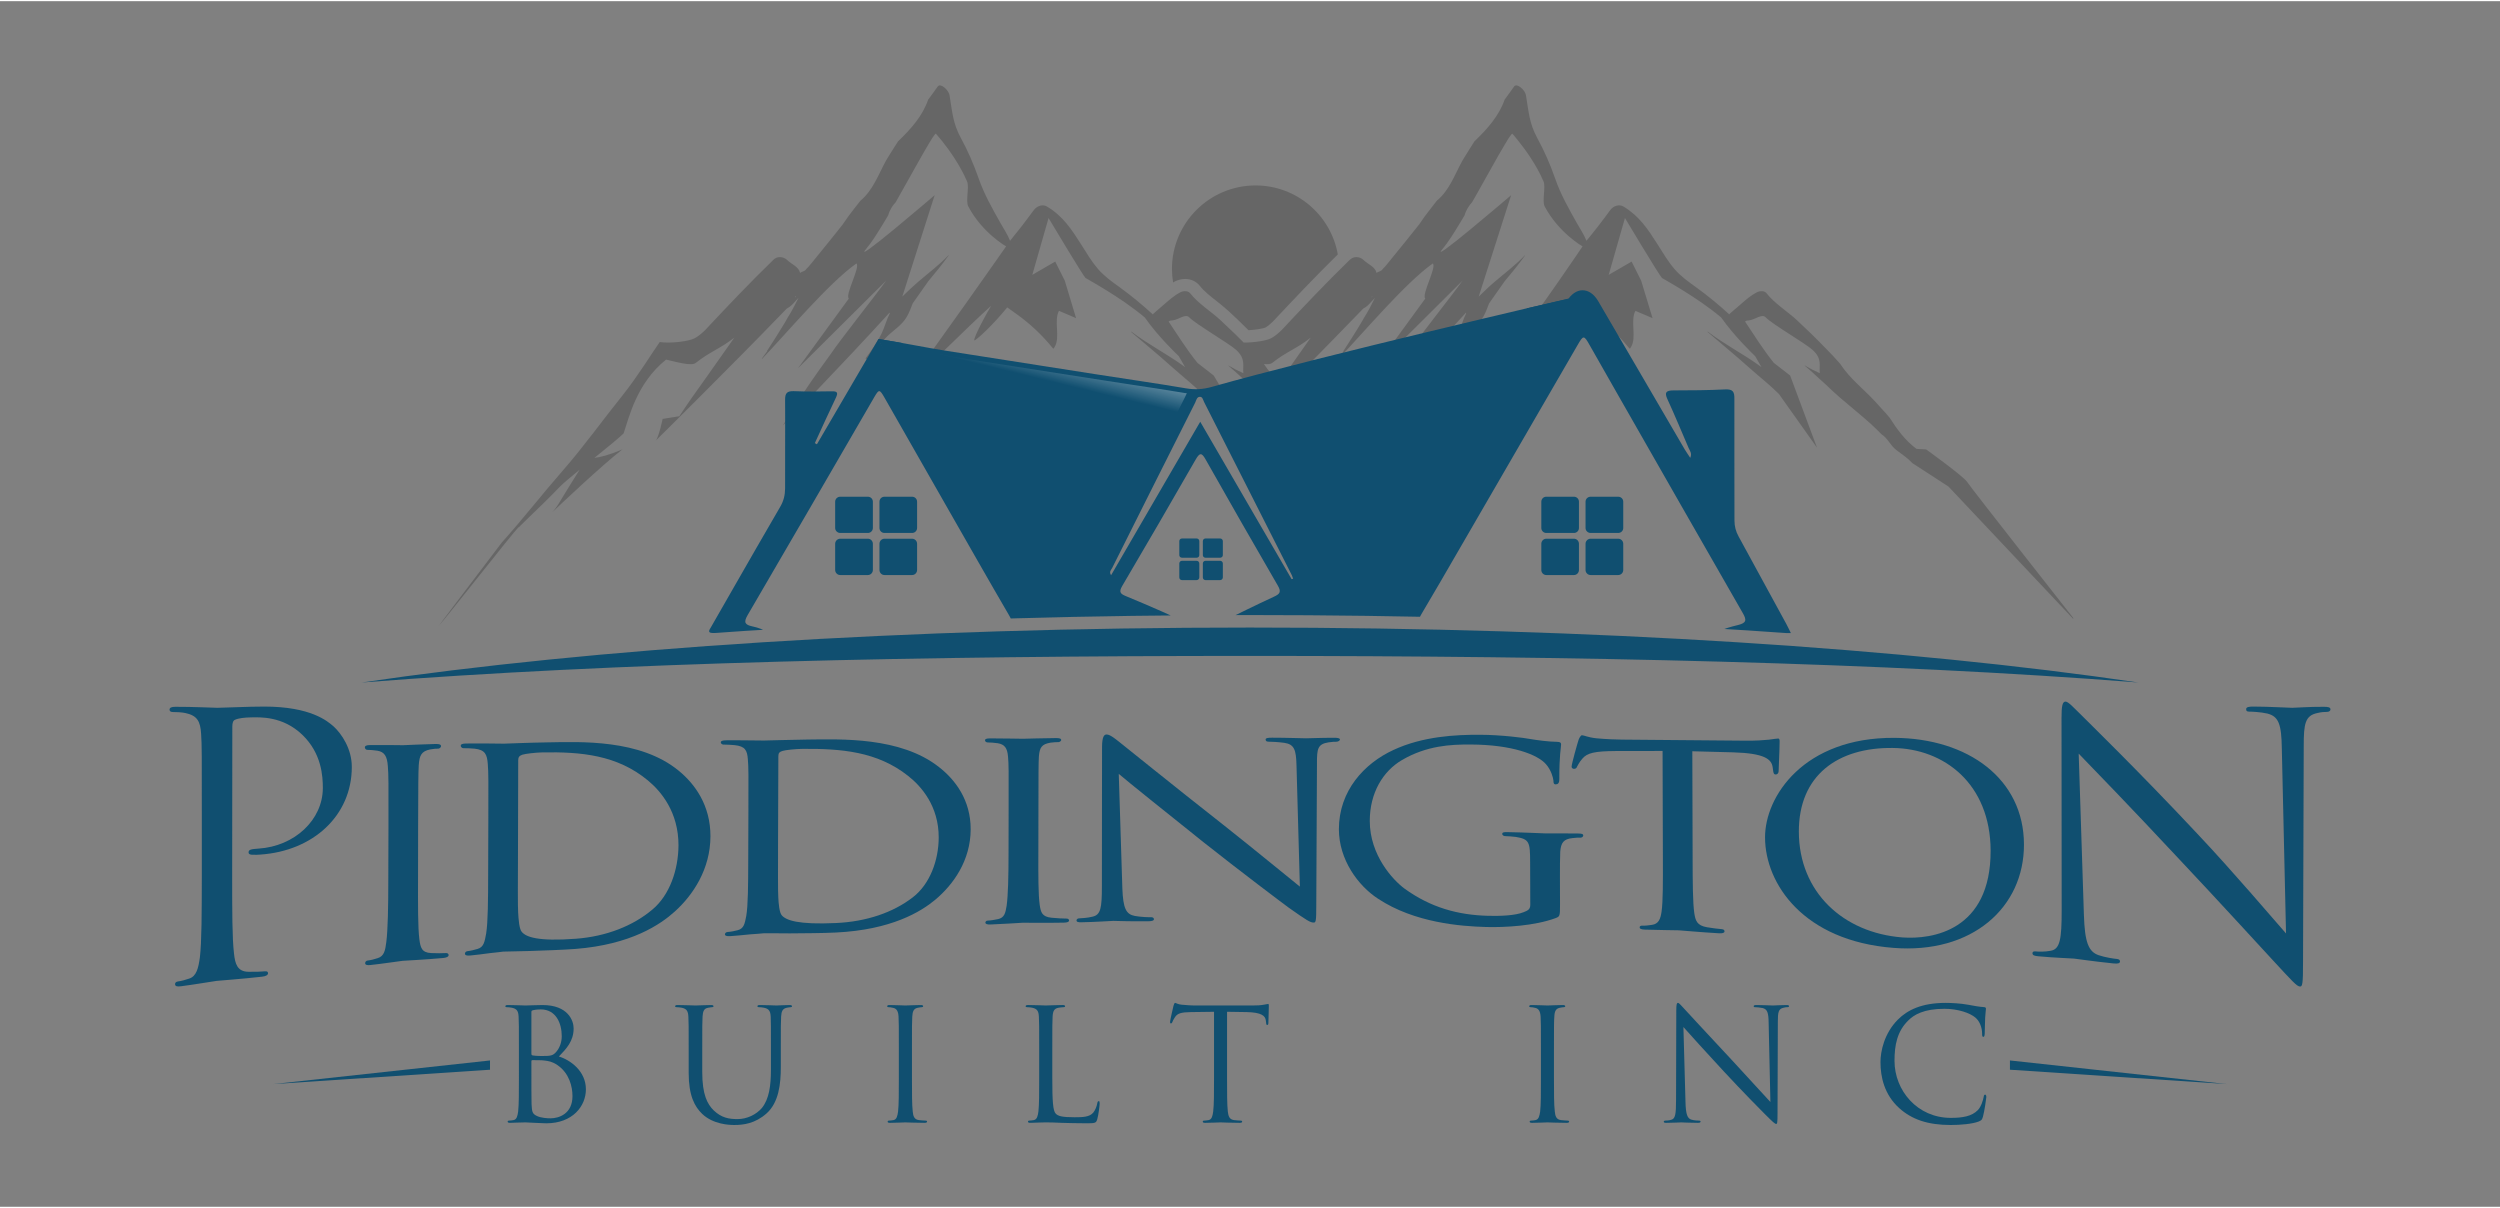 <svg xmlns="http://www.w3.org/2000/svg" viewBox="0 -0.291 326.167 157.291" width="327" height="158"><rect x="0" y="-0.291" width="326.167" height="157.291" fill="#808080" stroke="none"/><defs><clipPath clipPathUnits="userSpaceOnUse" id="cp1"><path d="m163.08 79.8c40.88 0 78.34 2.25 107.41 5.99v-75.41h-216.3v75.61c29.27-3.86 67.31-6.19 108.89-6.19z"></path></clipPath><linearGradient id="g1" x2="1" gradientUnits="userSpaceOnUse" gradientTransform="matrix(-2.097,8.627,-5.283,-1.284,146.888,42.57)"><stop offset="0" stop-color="#ffffff"></stop><stop offset="1" stop-color="#ffffff" stop-opacity="0"></stop></linearGradient><linearGradient id="g2" x2="1" gradientUnits="userSpaceOnUse" gradientTransform="matrix(2.729,7.995,-4.659,1.59,195.767,26.259)"><stop offset="0" stop-color="#ffffff"></stop><stop offset="1" stop-color="#ffffff" stop-opacity="0"></stop></linearGradient></defs><style>		.s0 { fill: #104f70 } 		.s1 { fill: #ffffff } 		.s2 { fill: #666666 } 		.s3 { fill: #2e404c } 		.s4 { fill: url(#g1) } 		.s5 { fill: url(#g2) } 	</style><g id="Layer 1"><g id="&lt;Group&gt;"><g id="&lt;Group&gt;"><g id="&lt;Group&gt;"><g id="&lt;Group&gt;"><path id="&lt;Compound Path&gt;" class="s0" d="m26.33 105.62c0-7.46 0.01-8.79-0.09-10.32-0.1-1.63-0.49-2.39-2.08-2.72-0.39-0.09-1.22-0.14-1.65-0.13-0.2 0-0.39-0.1-0.39-0.29 0-0.29 0.24-0.39 0.77-0.39 2.19-0.01 5.09 0.13 5.48 0.13 1.07-0.01 3.88-0.16 6.11-0.16 6.06 0 8.24 1.9 9.01 2.56 1.06 0.95 2.42 2.95 2.41 5.33-0.01 6.35-5.06 10.95-11.93 11.42-0.24 0.02-0.77 0.05-1.01 0.02-0.24 0.02-0.53-0.06-0.53-0.29 0-0.38 0.29-0.44 1.3-0.51 4.7-0.3 8.38-3.74 8.39-7.9 0-1.51-0.14-4.53-2.7-6.97-2.57-2.45-5.52-2.26-6.64-2.25-0.82 0.01-1.65 0.1-2.08 0.3-0.29 0.09-0.39 0.42-0.39 0.9q-0.01 9.69-0.02 19.39c0 4.53 0 8.26 0.24 10.22 0.14 1.35 0.43 2.36 1.88 2.38 0.68 0.02 1.74-0.01 2.17-0.06 0.29-0.03 0.39 0.1 0.39 0.24 0 0.23-0.24 0.4-0.77 0.46-2.66 0.3-5.71 0.52-5.95 0.55-0.14 0.01-3.19 0.52-4.64 0.7-0.53 0.07-0.77 0-0.77-0.29 0-0.15 0.1-0.3 0.39-0.34 0.43-0.05 1.01-0.22 1.45-0.37 0.96-0.3 1.21-1.39 1.4-2.79 0.24-2.04 0.24-5.81 0.25-10.4q0-4.21 0-8.42z"></path><path id="&lt;Compound Path&gt;" class="s0" d="m54.54 114.02c-0.01 3.6-0.02 6.53 0.17 8.05 0.14 1.09 0.29 1.77 1.54 1.83 0.63 0.03 1.55 0.03 1.94 0 0.24-0.02 0.34 0.14 0.34 0.27 0 0.17-0.2 0.32-0.68 0.37-2.37 0.22-5.13 0.35-5.32 0.37-0.24 0.02-2.91 0.42-4.21 0.55-0.44 0.05-0.68-0.02-0.68-0.24 0-0.14 0.1-0.33 0.34-0.35 0.39-0.04 0.92-0.18 1.3-0.31 0.83-0.26 0.98-0.98 1.12-2.1 0.2-1.57 0.26-4.55 0.26-8.18q0.01-3.33 0.02-6.65c0.01-5.86 0.02-6.92-0.08-8.11-0.09-1.29-0.43-1.86-1.35-2.02-0.48-0.08-1.02-0.11-1.31-0.11-0.19 0.01-0.34-0.17-0.34-0.31 0-0.22 0.2-0.31 0.68-0.32 1.41-0.02 4.07 0.02 4.32 0.02 0.19 0 2.95-0.14 4.26-0.16 0.49 0 0.68 0.08 0.68 0.3 0 0.13-0.2 0.3-0.34 0.31-0.29 0-0.58 0.01-1.07 0.1-1.16 0.24-1.41 0.77-1.5 2.09-0.06 1.19-0.06 2.24-0.08 8.02q0 3.29-0.01 6.58z"></path><path id="&lt;Compound Path&gt;" class="s0" d="m63.71 107.04c0.02-5.64 0.02-6.67-0.07-7.82-0.1-1.24-0.34-1.84-1.74-1.99-0.34-0.03-1.07-0.07-1.46-0.06-0.14 0.01-0.33-0.17-0.33-0.3 0-0.21 0.19-0.3 0.68-0.31 1.93-0.03 4.7 0.02 4.94 0.02 0.48-0.01 3.2-0.13 5.72-0.17 4.27-0.07 12.07-0.44 17.1 3.7 2.13 1.74 4.15 4.53 4.14 8.56-0.01 4.27-2.26 7.65-4.64 9.8-1.85 1.68-5.69 4.32-12.96 4.89-1.84 0.14-4.12 0.2-5.96 0.27-1.84 0.03-3.29 0.07-3.48 0.08-0.1 0.01-0.88 0.12-1.74 0.2-0.88 0.12-1.9 0.25-2.57 0.31-0.44 0.04-0.68-0.03-0.68-0.24 0-0.13 0.1-0.31 0.34-0.33 0.39-0.04 0.92-0.17 1.31-0.29 0.82-0.24 0.92-0.94 1.12-2.02 0.24-1.52 0.25-4.38 0.26-7.89q0.01-3.2 0.02-6.41zm3.87 3.73c-0.02 3.81-0.03 7.16 0.02 7.83 0.05 0.88 0.14 2.19 0.48 2.54 0.53 0.64 2.03 1.27 7.07 0.89 3.92-0.3 7.42-1.65 9.99-3.83 2.24-1.88 3.36-5.19 3.38-8.34 0.01-4.34-2.26-7.06-4-8.49-4.01-3.32-8.71-3.74-13.8-3.65-0.83 0.02-2.18 0.17-2.57 0.3-0.39 0.14-0.54 0.31-0.54 0.73q-0.02 6.01-0.03 12.02z"></path><path id="&lt;Compound Path&gt;" class="s0" d="m97.64 105.85c0.02-5.22 0.02-6.18-0.07-7.24-0.09-1.15-0.34-1.7-1.74-1.84-0.34-0.04-1.07-0.07-1.45-0.07-0.15 0.01-0.34-0.15-0.34-0.27 0-0.2 0.19-0.28 0.68-0.29 1.94-0.02 4.7 0.04 4.94 0.03 0.49 0 3.2-0.1 5.72-0.13 4.27-0.04 12.08-0.38 17.11 3.58 2.13 1.65 4.16 4.31 4.15 8.14-0.01 4.05-2.25 7.2-4.63 9.19-1.85 1.54-5.69 3.92-12.97 4.27-1.84 0.09-4.12 0.09-5.97 0.11-1.84-0.02-3.3-0.02-3.49-0.01-0.1 0.01-0.87 0.09-1.75 0.14-0.87 0.09-1.89 0.19-2.57 0.23-0.43 0.03-0.68-0.04-0.68-0.24 0.01-0.12 0.1-0.28 0.34-0.3 0.39-0.02 0.93-0.13 1.31-0.23 0.83-0.21 0.93-0.85 1.13-1.85 0.24-1.39 0.25-4.04 0.26-7.29q0.01-2.97 0.02-5.93zm3.87 3.51c-0.01 3.53-0.02 6.64 0.03 7.26 0.04 0.82 0.14 2.04 0.47 2.37 0.54 0.61 2.04 1.23 7.08 0.99 3.93-0.18 7.43-1.36 10.01-3.36 2.23-1.72 3.36-4.83 3.37-7.79 0.01-4.11-2.27-6.7-4.01-8.06-4.01-3.17-8.72-3.56-13.81-3.51-0.82 0.01-2.18 0.14-2.57 0.27-0.39 0.12-0.53 0.28-0.53 0.67q-0.02 5.58-0.04 11.16z"></path><path id="&lt;Compound Path&gt;" class="s0" d="m135.47 110.73c-0.01 3.08-0.01 5.6 0.18 6.9 0.14 0.94 0.29 1.54 1.55 1.66 0.63 0.06 1.55 0.12 1.94 0.11 0.24-0.01 0.34 0.14 0.34 0.25 0 0.16-0.19 0.27-0.68 0.28-2.38 0.05-5.15 0.01-5.34 0.01-0.24 0.01-2.92 0.19-4.22 0.23q-0.67 0.03-0.68-0.24c0-0.11 0.09-0.27 0.33-0.27 0.39-0.01 0.93-0.11 1.32-0.19 0.82-0.18 0.97-0.78 1.12-1.73 0.19-1.33 0.25-3.85 0.25-6.94q0.01-2.83 0.01-5.65c0.01-4.98 0.02-5.88-0.08-6.9-0.09-1.09-0.43-1.58-1.35-1.73-0.49-0.07-1.02-0.1-1.31-0.1-0.2 0-0.34-0.15-0.34-0.27 0-0.18 0.19-0.26 0.68-0.26 1.41-0.01 4.07 0.06 4.31 0.05 0.2 0 2.96-0.09 4.27-0.09 0.49 0 0.68 0.07 0.68 0.26 0 0.11-0.19 0.26-0.34 0.27-0.29 0-0.58 0-1.06 0.07-1.17 0.2-1.41 0.65-1.51 1.78-0.05 1.01-0.06 1.91-0.06 6.87q-0.01 2.81-0.01 5.63z"></path><path id="&lt;Compound Path&gt;" class="s0" d="m146.43 115.47c0.1 2.61 0.48 3.38 1.65 3.59 0.77 0.14 1.75 0.17 2.13 0.16 0.2 0 0.34 0.11 0.34 0.26 0 0.19-0.29 0.27-0.77 0.27-2.43 0.03-4.13-0.05-4.52-0.05-0.39 0-2.19 0.15-4.13 0.18-0.44 0.01-0.68-0.02-0.68-0.25 0-0.14 0.15-0.26 0.34-0.26 0.34-0.01 1.12-0.06 1.75-0.22 1.07-0.24 1.22-1.11 1.22-3.98q0.01-9.09 0.02-18.18c0.01-1.27 0.25-1.61 0.59-1.61 0.48 0 1.21 0.63 1.65 0.97 0.67 0.52 6.88 5.56 13.48 10.74 4.22 3.33 8.78 7.1 10.09 8.14q-0.22-7.91-0.44-15.82c-0.05-2.04-0.29-2.75-1.6-2.94-0.78-0.11-1.75-0.15-2.09-0.15-0.29 0-0.34-0.18-0.34-0.29 0-0.19 0.34-0.23 0.83-0.23 1.93 0 3.97 0.08 4.46 0.08 0.48 0 1.89-0.07 3.64-0.07 0.43 0 0.77 0.04 0.77 0.23 0 0.11-0.19 0.29-0.49 0.29-0.19 0-0.53 0-1.01 0.08-1.41 0.22-1.51 0.85-1.5 2.75q-0.05 9.25-0.09 18.5c0 2.08-0.05 2.27-0.34 2.26-0.44 0-0.87-0.26-3.25-1.94-0.44-0.31-6.61-4.96-11.12-8.54-4.95-3.96-9.75-7.8-11.06-8.92q0.24 7.48 0.47 14.95z"></path><path id="&lt;Compound Path&gt;" class="s0" d="m199.63 112.04c0-2.62-0.1-3-1.85-3.29-0.34-0.05-1.06-0.1-1.45-0.11-0.15 0-0.34-0.15-0.34-0.27 0-0.22 0.19-0.26 0.67-0.25 1.95 0.03 4.81 0.17 5.05 0.17 0.2 0 2.86-0.02 4.17 0.01 0.49 0.01 0.68 0.05 0.68 0.28 0 0.12-0.19 0.27-0.33 0.26-0.3 0-0.59-0.01-1.07 0.06-1.17 0.12-1.5 0.61-1.6 1.75-0.04 1.03-0.04 1.98-0.04 3.35q0.01 1.8 0.01 3.61c0.01 1.49-0.04 1.52-0.58 1.73-2.72 1.01-6.6 1.23-9.07 1.16-3.26-0.09-9.33-0.54-14.09-3.69-2.63-1.71-5.1-5.11-5.11-9.06 0-5.05 3.34-8.61 7.12-10.35 3.83-1.78 8.1-2 11.35-1.98 2.72 0.01 5.72 0.4 6.54 0.56 0.88 0.15 2.38 0.35 3.45 0.36 0.44 0 0.53 0.15 0.53 0.31 0 0.45-0.24 1.33-0.23 4.56 0 0.53-0.19 0.68-0.48 0.68-0.25 0-0.29-0.19-0.29-0.5-0.05-0.42-0.3-1.37-0.98-2.14-1.07-1.22-4.32-2.54-9.85-2.56-2.57-0.01-5.67 0.13-8.92 2.02-2.47 1.44-4.21 4.27-4.21 7.95 0 4.47 3.02 7.71 4.52 8.82 3.41 2.48 7 3.46 10.93 3.56 1.51 0.04 3.5-0.02 4.61-0.47 0.54-0.21 0.88-0.36 0.88-0.96q-0.01-2.79-0.02-5.57z"></path><path id="&lt;Compound Path&gt;" class="s0" d="m220.83 111.5c0.01 3.2 0.02 5.81 0.22 7.19 0.15 0.98 0.34 1.61 1.65 1.84 0.59 0.1 1.56 0.23 1.94 0.25 0.3 0.02 0.35 0.18 0.35 0.3 0 0.16-0.2 0.26-0.68 0.24-2.33-0.13-5.05-0.38-5.29-0.39-0.2-0.01-3.16-0.04-4.42-0.09-0.48-0.02-0.68-0.11-0.68-0.31 0-0.11 0.1-0.22 0.34-0.21 0.39 0.02 0.88-0.04 1.26-0.1 0.87-0.12 1.12-0.76 1.26-1.73 0.19-1.34 0.18-3.94 0.17-7.12q-0.02-6.92-0.04-13.84-3.08 0-6.16 0.01c-2.67 0.02-3.68 0.24-4.31 1-0.48 0.56-0.53 0.8-0.68 1.02-0.09 0.27-0.24 0.3-0.43 0.3-0.1 0-0.29-0.08-0.29-0.27-0.01-0.34 0.81-3.23 0.91-3.5 0.05-0.19 0.29-0.61 0.43-0.61 0.29 0 0.73 0.27 1.9 0.4 1.21 0.12 2.86 0.17 3.34 0.17q8.05 0.06 16.1 0.14c1.4 0.01 2.37-0.06 3.05-0.13 0.63-0.08 1.02-0.15 1.21-0.15 0.2 0 0.2 0.2 0.2 0.4 0 1.03-0.13 3.46-0.13 3.86 0 0.28-0.2 0.44-0.39 0.43-0.2 0-0.29-0.12-0.34-0.6q-0.03-0.18-0.05-0.36c-0.15-1.04-1.07-1.81-5.15-1.93q-2.66-0.07-5.33-0.14 0.02 6.96 0.04 13.93z"></path><path id="&lt;Compound Path&gt;" class="s0" d="m247.15 95.82c9.6 0.06 16.89 5.34 16.91 13.91 0.02 8.23-6.78 14.32-17.06 13.49-11.68-0.92-16.7-8.33-16.72-14.39-0.02-5.4 5.09-13.08 16.87-13.01zm1.06 26.04c3.83 0.28 11.53-0.84 11.5-11.33-0.03-8.7-6.05-13.33-12.79-13.39-7.13-0.08-12.25 3.55-12.23 10.93 0.02 7.9 5.81 13.2 13.52 13.79z"></path><path id="&lt;Compound Path&gt;" class="s0" d="m271.88 118.91c0.11 3.6 0.6 4.79 1.9 5.26 0.92 0.31 1.99 0.46 2.42 0.5q0.38 0.04 0.39 0.31c0 0.27-0.29 0.33-0.87 0.27-2.76-0.28-4.69-0.59-5.13-0.63-0.43-0.04-2.47-0.1-4.65-0.3-0.48-0.05-0.77-0.11-0.77-0.41q0.01-0.26 0.38-0.23c0.39 0.04 1.26 0.07 1.99-0.08 1.21-0.2 1.45-1.44 1.44-5.4q-0.01-12.46-0.02-24.93c-0.01-1.7 0.14-2.18 0.53-2.18 0.38 0 1.21 0.96 1.69 1.4 0.73 0.74 7.98 7.8 15.45 15.79 4.8 5.08 10.07 11.32 11.62 13.06q-0.27-12.11-0.55-24.18c-0.05-3.08-0.39-4.13-1.89-4.51-0.87-0.2-1.99-0.25-2.38-0.25-0.34 0-0.38-0.14-0.38-0.33 0-0.28 0.38-0.33 0.96-0.33 2.19 0.01 4.51 0.16 5.05 0.16 0.53 0 2.13-0.14 4.12-0.13 0.53 0 0.87 0.05 0.87 0.34 0 0.19-0.19 0.34-0.53 0.33-0.25 0-0.59 0-1.17 0.14-1.6 0.33-1.79 1.38-1.79 4.26q-0.04 14.04-0.09 28.07c0.01 3.16-0.09 3.39-0.43 3.35-0.39-0.04-0.96-0.66-3.53-3.45-0.53-0.56-7.5-8.19-12.64-13.63-5.63-6.04-11.12-11.7-12.67-13.3q0.34 10.49 0.68 21.03z"></path></g><g id="&lt;Group&gt;"><g id="&lt;Clip Group&gt;" clip-path="url(#cp1)"><g id="&lt;Group&gt;"><g id="&lt;Group&gt;"><g id="&lt;Group&gt;"><path id="&lt;Path&gt;" class="s1" d="m103.69 38.35l0.17-0.09c-0.07-0.04-0.1 0.02-0.17 0.09z"></path><path id="&lt;Path&gt;" class="s1" d="m178.9 38.35l0.16-0.09c-0.06-0.04-0.09 0.02-0.16 0.09z"></path></g><g id="&lt;Group&gt;"><g id="&lt;Group&gt;"><g id="&lt;Group&gt;"><path id="&lt;Compound Path&gt;" class="s2" d="m256.67 62.46c-0.45-0.73-5.37-4.27-5.37-4.27l-1.26-0.07c-1.52-1.13-2.6-2.64-3.49-4.05q-0.26-0.32-0.54-0.63-0.27-0.3-0.55-0.6-0.45-0.49-0.89-0.98c-1.45-1.57-3.19-2.86-4.49-4.84q-0.47-0.54-0.92-1.02-0.47-0.48-0.93-0.96-1.84-1.91-3.79-3.71c-1.25-1.16-2.91-2.17-3.96-3.51-0.28-0.36-0.86-0.33-1.27-0.13-0.77 0.39-1.45 0.99-2.1 1.56q-0.52 0.45-1.04 0.89-0.17 0.15-0.34 0.3-0.06 0.07-0.12 0.13-2.07-1.9-4.33-3.54c-1.01-0.72-2-1.43-2.81-2.37-0.85-0.98-1.5-2.1-2.19-3.19-1.27-2-2.41-3.74-4.49-4.98-0.57-0.33-1.32-0.06-1.72 0.49q-1.47 2.03-3.09 3.99c-0.34-0.86-0.9-1.68-1.25-2.31-1.07-1.91-2.12-3.73-2.84-5.83-0.65-1.86-1.42-3.61-2.36-5.33-1.02-1.89-1.08-3.36-1.45-5.54-0.1-0.64-1.17-1.63-1.54-1.12q-0.28 0.4-0.6 0.84-0.32 0.42-0.64 0.88c-0.72 2.09-2.23 3.81-3.93 5.43q-0.26 0.41-0.53 0.83-0.26 0.42-0.52 0.84-0.26 0.42-0.52 0.84c-1.05 1.92-1.69 3.87-3.34 5.24q-0.4 0.52-0.8 1.03-0.82 1.02-1.5 2.06-0.41 0.51-0.81 1.01-0.4 0.5-0.8 1-1.24 1.55-2.5 3.08-0.34 0.44-0.67 0.75c-0.13 0.29-0.57 0.29-0.78 0.5-0.22-0.86-1.08-1.08-1.78-1.76q-0.37-0.3-0.85-0.31-0.47-0.02-0.89 0.37c-3.05 2.97-5.98 6.06-8.89 9.17-0.41 0.39-0.85 0.78-1.34 1.04-0.58 0.32-2.25 0.58-3.61 0.57q0.4 0.39 0.79 0.79-1.84-1.91-3.79-3.71c-1.26-1.16-2.91-2.17-3.96-3.51-0.29-0.36-0.87-0.33-1.28-0.13-0.77 0.39-1.44 0.99-2.1 1.56q-0.51 0.45-1.03 0.89-0.17 0.15-0.34 0.3-0.06 0.07-0.13 0.13-2.07-1.9-4.32-3.54c-1.01-0.72-2-1.43-2.82-2.37-0.84-0.98-1.5-2.1-2.19-3.19-1.27-2-2.4-3.74-4.49-4.98-0.57-0.33-1.31-0.06-1.71 0.49q-1.48 2.03-3.09 3.99c-0.34-0.86-0.9-1.68-1.25-2.31-1.07-1.91-2.12-3.73-2.85-5.83-0.65-1.86-1.41-3.61-2.35-5.33-1.02-1.89-1.09-3.36-1.45-5.54-0.11-0.64-1.17-1.63-1.54-1.12q-0.29 0.4-0.6 0.84-0.32 0.42-0.65 0.88c-0.71 2.09-2.22 3.81-3.92 5.43q-0.27 0.41-0.53 0.83-0.27 0.42-0.53 0.84-0.26 0.42-0.51 0.84c-1.05 1.92-1.7 3.87-3.34 5.24q-0.41 0.52-0.81 1.03-0.81 1.02-1.5 2.06-0.4 0.51-0.8 1.01-0.4 0.5-0.8 1-1.25 1.55-2.5 3.08-0.35 0.44-0.67 0.75c-0.14 0.29-0.57 0.29-0.79 0.5-0.21-0.86-1.08-1.08-1.77-1.76-0.24-0.19-0.54-0.31-0.85-0.31-0.31-0.01-0.62 0.1-0.89 0.37-3.06 2.97-5.99 6.06-8.9 9.17-0.41 0.39-0.85 0.78-1.34 1.04-0.73 0.41-3.18 0.71-4.57 0.5-1.03 1.46-2.91 4.54-4.86 6.97-2.6 3.23-4.97 6.57-7.71 9.71-2.73 3.12-5.26 6.39-8.04 9.48-0.03 0.03-8.25 10.89-8.22 10.86 0.71-0.69 9.69-12.18 10.4-12.85q0.02 0.01 0.04 0 0.53-0.53 1.06-1.04c1.47-1.41 2.93-2.82 4.34-4.29 0.49-0.49 1.44-1.28 2.54-2.18-0.87 1.39-2.05 3.27-2.51 4.06-0.45 0.78-0.82 1.24-1.06 1.49 1.22-1.16 6.5-6.15 9.16-8.21-1.82 0.78-2.97 1.04-3.66 1.11 1.6-1.29 3.13-2.53 3.81-3.19 0.69-2.01 1.67-6.53 5.54-9.63 1.46 0.34 3.32 0.88 3.88 0.43 1.76-1.42 3.24-1.88 5.02-3.29-1.76 2.49-5.49 7.8-5.65 7.99-0.2 0.25-1.52 2.26-1.52 2.26l-2.18 0.35c0 0-0.49 2.38-0.9 2.82-0.33 0.37 10.61-10.49 16.09-16.18q0.55-0.58 1.01-1.04c0.66-0.32 1.09-0.97 1.53-1.4-0.44 0.86-0.87 1.73-1.39 2.54q-0.21 0.37-0.42 0.74c-0.73 1.23-1.51 2.42-2.29 3.63q-0.02 0.04 0.01 0.06-0.34 0.47-0.69 0.95c-0.02 0.02 0.02 0.05 0.04 0.03 3.01-3.14 8.69-9.9 12.29-12.43 0.55 0.45-1.52 4.09-0.99 4.58l-6.63 9.09 11.49-11.42c-1.35 1.9-5.97 7.69-7.26 9.62-4.13 5.61-6.19 9.26-6.19 9.26 0 0 7.52-7.7 13.9-14.71q0.01 0.05 0.03 0.1c-0.41 0.79-0.63 1.68-1.01 2.5-0.55 1.18-1.34 2.27-2.12 3.32-0.07 0.1 0.09 0.21 0.17 0.13 0.88-0.97 1.68-2.03 2.61-2.94 0.88-0.87 1.95-1.48 2.58-2.58 0.32-0.56 0.54-1.15 0.77-1.75q1.02-1.43 2.02-2.87c0.92-1.1 1.83-2.22 2.67-3.38q0.01-0.03-0.03-0.02c-1.22 1.28-2.62 2.32-3.96 3.47-0.67 0.57-1.31 1.19-1.95 1.81q-0.05 0.06-0.11 0.11l4.22-13.23c0 0-11.16 9.57-8.87 6.92 0.58-0.67 1.41-1.95 2.34-3.51q0.23-0.39 0.47-0.79c0.18-0.68 0.61-1.33 0.97-1.69q0.25-0.43 0.49-0.87c1.44-2.54 2.87-5.15 3.78-6.68q0.28-0.47 0.48-0.79c0.28-0.43 0.46-0.66 0.51-0.6 0.05 0.05 0.36 0.4 0.81 0.96 0.9 1.13 2.33 3.11 3.25 5.26 0.32 0.74-0.22 2.55 0.16 3.26 1.82 3.45 4.93 5.21 4.93 5.21 0 0-9.57 13.69-13.37 18.68q-0.21 0.31-0.31 0.44c0.86-0.91 9.17-9.1 11.73-11.37-1.33 2.26-2.58 4.82-2.1 4.49 0.44-0.29 2.11-1.74 4.2-4.28 0.5 0.35 0.98 0.71 1.16 0.83q2.65 1.88 4.7 4.39c0.2 0.24 0.15 0.21 0.33-0.07 0.76-1.23-0.14-3.44 0.56-4.7 0.03 0.02 2.19 0.94 2.23 0.95l-1.47-4.88-1.25-2.5-2.99 1.73 2.12-7.41c0 0 4.53 7.58 4.82 7.82 0.17 0.13 4.51 2.44 7.73 5.15 1.77 2.52 4.15 4.77 4.44 5.05l0.82 1.43q-0.17-0.12-0.33-0.24c-2.17-1.55-4.54-2.76-6.66-4.38-0.03-0.02-0.06 0.02-0.04 0.04 1.73 1.5 3.51 2.93 5.2 4.46 0.83 0.75 1.69 1.45 2.53 2.18q0.63 0.54 1.23 1.12c0.1 0.1 0.22 0.2 1.92-0.64l4.97 7.02-5.09-8.47-2.11-1.64c-1.38-1.7-2.55-3.58-3.77-5.4q0.1-0.05 0.2-0.11 0.17-0.02 0.34-0.04c0.77-0.08 1.66-0.92 2.16-0.39 0.85 0.89 5.21 3.41 6.12 4.25 1.28 1.17 0.83 2.05 0.93 3.03q-1.01-0.44-1.94-1-0.02 0-0.01 0.02c0.65 0.54 1.28 1.14 1.93 1.73q0.32 0.3 0.65 0.59c1.4 1.36 2.69 2.44 4.08 3.59q0.48 0.4 0.95 0.81 0.48 0.41 0.95 0.83c0 0 0.15 0.14 0.41 0.38q0.39 0.36 1.01 1c0.91 0.59 1.13 1.45 1.99 2.1 0.87 0.64 1.51 1.08 2.06 1.68 0 0 0.52 0.34 1.22 0.79 1.4 0.91 3.49 2.27 3.49 2.27l3.41 4.2c0 0-0.5-4.04-0.95-4.77-0.44-0.73-5.37-4.27-5.37-4.27l-1.25-0.07c-1.53-1.13-2.61-2.64-3.49-4.05q-0.27-0.32-0.55-0.63-0.27-0.3-0.54-0.6-0.45-0.49-0.9-0.98-0.81-0.86-1.69-1.67c1.64-1.63 5.26-5.28 9.18-9.34q0.55-0.58 1.01-1.04c0.66-0.32 1.09-0.97 1.52-1.4-0.43 0.86-0.86 1.73-1.38 2.54q-0.21 0.37-0.43 0.74c-0.72 1.23-1.51 2.42-2.28 3.63q-0.02 0.04 0 0.06-0.34 0.47-0.68 0.95c-0.02 0.02 0.01 0.05 0.03 0.03 3.02-3.14 8.69-9.9 12.29-12.43 0.55 0.45-1.51 4.09-0.98 4.58l-6.63 9.09 11.48-11.42c-1.34 1.9-5.97 7.69-7.25 9.62-4.14 5.61-6.2 9.26-6.2 9.26 0 0 7.52-7.7 13.91-14.71q0.01 0.05 0.02 0.1c-0.41 0.79-0.62 1.68-1 2.5-0.55 1.18-1.35 2.27-2.13 3.32-0.07 0.1 0.09 0.21 0.17 0.13 0.88-0.97 1.68-2.03 2.61-2.94 0.88-0.87 1.95-1.48 2.59-2.58 0.31-0.56 0.53-1.15 0.76-1.75q1.02-1.43 2.02-2.87c0.92-1.1 1.84-2.22 2.67-3.38 0.02-0.01-0.01-0.03-0.02-0.02-1.22 1.28-2.62 2.32-3.96 3.47-0.68 0.57-1.31 1.19-1.95 1.81q-0.06 0.06-0.12 0.11l4.23-13.23c0 0-11.17 9.57-8.87 6.92 0.57-0.67 1.4-1.95 2.33-3.51q0.23-0.39 0.47-0.79c0.18-0.68 0.62-1.33 0.97-1.69q0.25-0.43 0.5-0.87c1.44-2.54 2.86-5.15 3.78-6.68q0.27-0.47 0.48-0.79c0.28-0.43 0.46-0.66 0.51-0.6 0.05 0.05 0.36 0.4 0.8 0.96 0.91 1.13 2.34 3.11 3.26 5.26 0.31 0.74-0.22 2.55 0.15 3.26 1.83 3.45 4.94 5.21 4.94 5.21 0 0-5.21 7.73-9.01 12.72-0.14 0.21 0.06-0.08 0 0 0.86-0.91 4.49-2.7 7.05-4.97-1.32 2.26-4.36 7.52-3.87 7.19 0.43-0.29 3.88-4.44 5.98-6.98 0.5 0.35 0.98 0.71 1.15 0.83q2.65 1.88 4.7 4.39c0.21 0.24 0.16 0.21 0.33-0.07 0.76-1.23-0.14-3.44 0.57-4.7 0.02 0.02 2.18 0.94 2.23 0.95l-1.48-4.88-1.25-2.5-2.99 1.73 2.12-7.41c0 0 4.54 7.58 4.83 7.82 0.16 0.13 4.5 2.44 7.72 5.15 1.78 2.52 4.15 4.77 4.44 5.05l0.82 1.43q-0.16-0.12-0.33-0.24c-2.17-1.55-4.53-2.76-6.66-4.38-0.02-0.02-0.05 0.02-0.03 0.04 1.73 1.5 3.5 2.93 5.2 4.46 0.83 0.75 1.69 1.45 2.53 2.18q0.63 0.54 1.23 1.12 0.15 0.15 0.33 0.31l4.98 7.02-3.51-9.42-2.12-1.64c-1.37-1.7-2.55-3.58-3.76-5.4q0.1-0.05 0.2-0.11 0.17-0.02 0.33-0.04c0.77-0.08 1.67-0.92 2.17-0.39 0.84 0.89 5.21 3.41 6.12 4.25 1.28 1.17 0.82 2.05 0.93 3.03q-1.02-0.44-1.94-1-0.03 0-0.02 0.02c0.66 0.54 1.29 1.14 1.93 1.73q0.33 0.3 0.66 0.59c1.39 1.36 2.69 2.44 4.07 3.59q0.48 0.4 0.96 0.81 0.48 0.41 0.95 0.83c0 0 0.15 0.14 0.4 0.38q0.4 0.36 1.02 1c0.91 0.59 1.12 1.45 1.99 2.1 0.86 0.64 1.51 1.08 2.05 1.68 0 0 0.53 0.34 1.22 0.79 1.4 0.91 3.5 2.27 3.5 2.27l16.89 17.92c0 0-13.98-17.76-14.43-18.49zm-152.98-24.11c0.07-0.07 0.1-0.13 0.17-0.09zm63.21 11.08c-0.72-0.72-1.42-1.49-2.02-2.41q0.01 0.02 0.02 0.03c0.49 0.05 0.88 0.02 1.09-0.15 1.76-1.42 3.24-1.88 5.01-3.29-1.05 1.5-2.82 4.01-4.1 5.82zm12-11.08c0.07-0.07 0.1-0.13 0.16-0.09z"></path></g></g><path id="&lt;Path&gt;" class="s3" d="m197.46 44.42c0.01-0.01-0.31-1.52-0.28-1.55-0.07 0.07 0.25 1.58 0.28 1.55z"></path><path id="&lt;Path&gt;" class="s3" d="m72.05 66.39q-0.25 0.24-0.25 0.24 0 0.01 0.25-0.24z"></path><path id="&lt;Path&gt;" class="s3" d="m117.52 50.9q0.02-0.02 0.06-0.08-0.1 0.11-0.06 0.08z"></path></g></g><g id="&lt;Group&gt;"><g id="&lt;Group&gt;"><g id="&lt;Group&gt;"><path id="&lt;Path&gt;" fill-rule="evenodd" class="s0" d="m206 73.92c0 0.36-0.29 0.66-0.65 0.66h-3.61c-0.36 0-0.65-0.3-0.65-0.66v-3.42c0-0.36 0.29-0.66 0.65-0.66h3.61c0.36 0 0.65 0.3 0.65 0.66z"></path><path id="&lt;Path&gt;" fill-rule="evenodd" class="s0" d="m211.78 73.92c0 0.36-0.29 0.66-0.66 0.66h-3.6c-0.36 0-0.66-0.3-0.66-0.66v-3.42c0-0.36 0.3-0.66 0.66-0.66h3.6c0.37 0 0.66 0.3 0.66 0.66z"></path><path id="&lt;Path&gt;" fill-rule="evenodd" class="s0" d="m206 68.44c0 0.36-0.29 0.65-0.65 0.65h-3.61c-0.36 0-0.65-0.29-0.65-0.65v-3.43c0-0.36 0.29-0.65 0.65-0.65h3.61c0.36 0 0.65 0.29 0.65 0.65z"></path><path id="&lt;Path&gt;" fill-rule="evenodd" class="s0" d="m211.78 68.44c0 0.36-0.29 0.65-0.66 0.65h-3.6c-0.36 0-0.66-0.29-0.66-0.65v-3.43c0-0.36 0.3-0.65 0.66-0.65h3.6c0.37 0 0.66 0.29 0.66 0.65z"></path></g></g><g id="&lt;Group&gt;"><g id="&lt;Group&gt;"><path id="&lt;Path&gt;" fill-rule="evenodd" class="s0" d="m113.88 73.92c0 0.36-0.29 0.66-0.65 0.66h-3.61c-0.36 0-0.66-0.3-0.66-0.66v-3.42c0-0.36 0.3-0.66 0.66-0.66h3.61c0.36 0 0.65 0.3 0.65 0.66z"></path><path id="&lt;Path&gt;" fill-rule="evenodd" class="s0" d="m119.65 73.92c0 0.36-0.29 0.66-0.65 0.66h-3.61c-0.36 0-0.65-0.3-0.65-0.66v-3.42c0-0.36 0.29-0.66 0.65-0.66h3.61c0.36 0 0.65 0.3 0.65 0.66z"></path><path id="&lt;Path&gt;" fill-rule="evenodd" class="s0" d="m113.88 68.44c0 0.36-0.29 0.65-0.65 0.65h-3.61c-0.36 0-0.66-0.29-0.66-0.65v-3.43c0-0.36 0.3-0.65 0.66-0.65h3.61c0.36 0 0.65 0.29 0.65 0.65z"></path><path id="&lt;Path&gt;" fill-rule="evenodd" class="s0" d="m119.65 68.44c0 0.36-0.29 0.65-0.65 0.65h-3.61c-0.36 0-0.65-0.29-0.65-0.65v-3.43c0-0.36 0.29-0.65 0.65-0.65h3.61c0.36 0 0.65 0.29 0.65 0.65z"></path></g></g><g id="&lt;Group&gt;"><g id="&lt;Group&gt;"><path id="&lt;Path&gt;" fill-rule="evenodd" class="s0" d="m156.47 74.89c0 0.19-0.15 0.35-0.35 0.35h-1.91c-0.2 0-0.35-0.16-0.35-0.35v-1.82c0-0.19 0.15-0.35 0.35-0.35h1.91c0.2 0 0.35 0.16 0.35 0.35z"></path><path id="&lt;Path&gt;" fill-rule="evenodd" class="s0" d="m159.54 74.89c0 0.19-0.16 0.35-0.35 0.35h-1.92c-0.19 0-0.34-0.16-0.34-0.35v-1.82c0-0.19 0.15-0.35 0.34-0.35h1.92c0.19 0 0.35 0.16 0.35 0.35z"></path><path id="&lt;Path&gt;" fill-rule="evenodd" class="s0" d="m156.47 71.98c0 0.19-0.15 0.34-0.35 0.34h-1.91c-0.2 0-0.35-0.15-0.35-0.34v-1.82c0-0.2 0.15-0.35 0.35-0.35h1.91c0.2 0 0.35 0.15 0.35 0.35z"></path><path id="&lt;Path&gt;" fill-rule="evenodd" class="s0" d="m159.54 71.98c0 0.19-0.16 0.34-0.35 0.34h-1.92c-0.19 0-0.34-0.15-0.34-0.34v-1.82c0-0.2 0.15-0.35 0.34-0.35h1.92c0.19 0 0.35 0.15 0.35 0.35z"></path></g></g></g><path id="&lt;Path&gt;" fill-rule="evenodd" class="s0" d="m117.58 44.29l-2.97-0.51 4.79 11.56 6.25 9.48h1.94l1.34-6.66-1.99-4.72z"></path><path id="&lt;Path&gt;" fill-rule="evenodd" class="s0" d="m199.24 39.77l5.88-1.35-14.41 25.74-4.07-0.29z"></path><g id="&lt;Group&gt;"><g id="&lt;Group&gt;"><path id="&lt;Compound Path&gt;" fill-rule="evenodd" class="s0" d="m220.52 59.29c0.27-0.59-0.06-0.93-0.21-1.28-0.91-2.13-1.8-4.26-2.76-6.36-0.42-0.9-0.18-1.15 0.76-1.16 2.27 0 4.54-0.02 6.81-0.13 0.98-0.04 1.17 0.33 1.16 1.21-0.02 5.29 0.02 10.58 0.01 15.87 0 0.77 0.17 1.44 0.54 2.11q3.13 5.7 6.23 11.42c0.19 0.35 0.36 0.72 0.59 1.18-3.34 0-6.54 0-9.85 0 0.96-0.55 1.98-0.81 2.96-1.05 1.09-0.27 1.15-0.64 0.61-1.57q-8.13-14.17-16.23-28.37-1.86-3.29-3.74-6.57c-0.75-1.33-0.82-1.33-1.58-0.01q-7.73 13.34-15.46 26.68-2.44 4.24-4.93 8.45c-0.43 0.72-0.4 1.06 0.48 1.27 1.2 0.28 2.37 0.68 3.53 1.12-10.42 0.35-20.81-0.65-31.32-0.43 0.18-0.64 0.65-0.67 0.97-0.82 2.37-1.17 4.73-2.34 7.13-3.45 0.76-0.35 0.97-0.62 0.5-1.43q-4.75-8.19-9.41-16.44c-0.53-0.96-0.79-0.93-1.32-0.01q-4.74 8.27-9.58 16.49c-0.45 0.77-0.26 1.02 0.48 1.32 3.11 1.29 6.21 2.63 9.29 4.13-9.01 0.1-17.99 0.74-27.29 0.73 0.86-0.61 1.61-0.72 2.31-0.92 0.86-0.23 0.97-0.54 0.5-1.35-2.83-4.85-5.59-9.73-8.38-14.6q-3.96-6.94-7.92-13.88c-0.65-1.13-0.72-1.13-1.37-0.01-5.49 9.46-10.97 18.94-16.49 28.38-0.56 0.96-0.34 1.26 0.62 1.47 0.75 0.16 1.49 0.42 2.22 0.87-2.48 0-4.95 0.02-7.43-0.01-0.74-0.01-0.34-0.49-0.19-0.76q1.35-2.38 2.71-4.73c2.1-3.65 4.18-7.31 6.31-10.95 0.46-0.78 0.65-1.55 0.65-2.45-0.02-3.85 0.03-7.69 0-11.53-0.01-0.86 0.25-1.16 1.13-1.13 1.65 0.07 3.3 0.05 4.95 0.02 0.74-0.02 0.86 0.18 0.54 0.85-0.94 1.95-1.83 3.94-2.74 5.91q0.14 0.07 0.27 0.15c2.64-4.52 5.28-9.04 8.03-13.74 3.67 6.29 7.25 12.43 10.83 18.57q0.13-0.07 0.26-0.13c-2.92-5.87-8.02-12.28-11.09-18.44 2.35 0.35 6.55 1.19 8.56 1.5q9.89 1.55 19.77 3.1c3.95 0.62 7.9 1.18 11.84 1.85 1.14 0.19 2.19 0.12 3.29-0.19 14.47-4.09 45.95-11.39 46.58-11.53-4.06 8.15-9.92 15.08-13.87 23.01 0.66-0.18 0.84-0.69 1.09-1.12q6.27-10.75 12.53-21.51c1.13-1.94 3-1.95 4.12-0.03q5.65 9.68 11.3 19.36c0.2 0.34 0.44 0.66 0.7 1.07zm-52.01 15.82q0.1-0.03 0.2-0.05-0.07-0.23-0.16-0.44-5.72-11.32-11.46-22.62c-0.13-0.27-0.2-0.73-0.6-0.67-0.35 0.04-0.42 0.47-0.56 0.76q-5.43 10.77-10.82 21.55c-0.13 0.26-0.45 0.51-0.15 0.96 3.86-6.65 7.7-13.26 11.63-20.02 4.06 6.99 7.99 13.76 11.92 20.53z"></path></g></g><g id="&lt;Group&gt;"><path id="&lt;Path&gt;" fill-rule="evenodd" class="s4" d="m146.47 72.54c-0.17-0.49 0.05-0.95 0.25-1.3 2.57-4.37 5.26-9 7.98-13.74v-0.26l-8.51 14.65-0.68-1.03c-0.46-0.72-0.07-1.31 0.09-1.55q4.52-9.04 9.06-18.06 0.03-0.05 0.05-0.12 0.04-0.11 0.13-0.27-0.29-0.02-0.58-0.08c-2.19-0.37-4.42-0.7-6.58-1.03q-1.66-0.25-3.33-0.51c0 0-18.82-2.94-20.03-3.13l-8.55-1.61 15.26 15.9-1.51 0.8-16.9-9.13 1.67 5.09-0.64-0.36-0.85-0.45 0.93-2.04q0.73-1.6 1.48-3.19-0.85 0.01-1.71 0.01c-0.68 0-1.36-0.01-2.12-0.03q-0.04 0-0.08 0 0 0.06 0 0.18 0.01 2.57 0 5.14-0.01 2.26-0.01 4.51c0.01 0.91-0.2 1.69-0.64 2.45q-1.98 3.39-3.93 6.8l-1.85 3.23q-0.75 1.3-1.49 2.6 0.99 0.01 1.98 0.01h0.2q-0.02-0.03-0.04-0.06c-0.24-0.55 0.02-1.11 0.27-1.54q5.06-8.66 10.09-17.34l3.72-6.42c0.33-0.58 0.63-1.08 1.23-1.08 0.6 0 0.89 0.51 1.23 1.1 1.28 2.24 8.2 14.35 8.2 14.35 1.77 3.12 3.61 6.34 5.45 9.49 0.14 0.26 0.48 0.85 0.25 1.43q-0.02 0.03-0.03 0.07c3.13-0.06 6.24-0.17 9.27-0.29q3.49-0.14 7.07-0.24c-1.43-0.64-2.99-1.31-4.79-2.05-0.27-0.11-0.82-0.34-1.01-0.9z"></path><path id="&lt;Path&gt;" fill-rule="evenodd" class="s5" d="m217.72 76.01h3.23l-0.89-1.64q-2.12-3.89-4.25-7.79c-0.38-0.68-0.55-1.36-0.55-2.13q0-2.92-0.01-5.84-0.01-3.73 0-7.45 0-0.18-0.01-0.25c-0.02-0.01-0.17 0-0.17 0-1.91 0.08-3.83 0.1-5.64 0.11 0.72 1.57 1.41 3.18 2.07 4.74l0.2 0.49q0.03 0.06 0.07 0.12c0.14 0.27 0.44 0.83 0.1 1.57l-0.58 1.24-0.74-1.15-0.22-0.32q-0.21-0.31-0.38-0.6l-9.47-16.21c-0.31-0.53-0.69-0.82-1.06-0.82-0.37 0-0.77 0.3-1.08 0.84l-4.07 6.99q-3.21 5.52-6.43 11.03l-0.07 0.14c-0.21 0.37-0.51 0.93-1.29 1.14l-1.64 0.45 18.39-21.01c-11.93 3.36-32.21 7.58-44.14 10.95q-0.27 0.08-0.55 0.13 0.12 0.22 0.17 0.34 0.01 0.05 0.03 0.09 4.51 8.88 9 17.76l0.6 1.19q0.08 0.17 0.14 0.36l0.3 0.86-0.79 0.22-0.72 0.21-8.64-14.89v0.12q0.18 0.25 0.28 0.45c2.64 4.67 5.29 9.3 7.87 13.76 0.21 0.35 0.42 0.82 0.27 1.33-0.17 0.49-0.59 0.74-1.02 0.94q-2.22 1.03-4.39 2.1c3.28 0.01 6.6 0.12 9.81 0.23 3.16 0.11 6.43 0.22 9.63 0.22q-0.11-0.12-0.18-0.29c-0.24-0.58 0.1-1.16 0.24-1.4q1.73-2.91 3.41-5.84l13.67-23.58c0.39-0.67 0.7-1.2 1.32-1.2 0.63 0 0.93 0.54 1.32 1.21q0.85 1.49 1.7 2.99 0.71 1.26 1.43 2.51l2.77 4.86q5.4 9.46 10.82 18.91c0.29 0.49 0.52 1.02 0.29 1.56q-0.06 0.14-0.15 0.25z"></path></g></g></g><g id="&lt;Group&gt;"><path id="&lt;Path&gt;" class="s0" d="m163.08 85.13c42.75 0 82.55 0.85 115.91 3.47-30.08-4.44-70.92-7.17-115.91-7.17-44.98 0-85.82 2.73-115.9 7.17 33.36-2.62 73.16-3.47 115.9-3.47z"></path></g></g></g><g id="&lt;Group&gt;"><path id="&lt;Path&gt;" class="s2" d="m153.29 36.27q0.63-0.31 1.34-0.32c0.76 0 1.45 0.33 1.9 0.89 0.55 0.71 1.36 1.35 2.22 2.02q0.8 0.62 1.56 1.3 1.21 1.11 2.58 2.48c1.09-0.06 1.98-0.25 2.21-0.35 0.35-0.2 0.7-0.53 0.98-0.79 2.49-2.66 5.43-5.77 8.46-8.75-0.9-5.11-5.36-9-10.73-9-6.02 0-10.91 4.89-10.91 10.91q0.01 0.9 0.15 1.75 0.12-0.07 0.24-0.14z"></path></g></g><g id="&lt;Group&gt;"><path id="&lt;Compound Path&gt;" class="s0" d="m67.7 136.58c0-3.17 0-3.74-0.04-4.39-0.04-0.7-0.2-1.02-0.88-1.16-0.16-0.04-0.5-0.07-0.69-0.07-0.08 0-0.16-0.04-0.16-0.11q0-0.18 0.33-0.17c0.91 0 2.19 0.06 2.29 0.06 0.49 0 1.28-0.06 2.22-0.06 3.34 0 4.07 2.03 4.07 3.05 0 1.67-0.96 2.66-1.92 3.66 1.51 0.47 3.52 1.91 3.52 4.29 0 2.17-1.71 4.43-5.18 4.43-0.23 0-0.88-0.04-1.47-0.06-0.59-0.04-1.16-0.06-1.24-0.06-0.04 0-0.38 0-0.81 0.02-0.41 0-0.87 0.04-1.18 0.04q-0.33 0.01-0.33-0.16c0-0.06 0.05-0.13 0.17-0.13 0.18 0 0.43-0.04 0.61-0.07 0.41-0.09 0.51-0.53 0.59-1.12 0.1-0.86 0.1-2.46 0.1-4.41zm1.63 0.44c0 0.14 0.04 0.19 0.14 0.23 0.12 0.02 0.48 0.08 1.24 0.08 1.13 0 1.42-0.04 1.85-0.53 0.43-0.49 0.73-1.22 0.73-2.05 0-1.69-0.75-3.5-2.74-3.5-0.23 0-0.65 0.02-0.98 0.1-0.18 0.04-0.24 0.1-0.24 0.22zm0 2.16c0 1.56 0 4.08 0.02 4.39 0.06 1 0.06 1.28 0.69 1.58 0.55 0.27 1.42 0.31 1.79 0.31 1.09 0 2.86-0.59 2.86-2.89 0-1.22-0.4-2.99-1.97-4.06-0.69-0.47-1.2-0.53-1.69-0.59-0.26-0.05-1.28-0.05-1.58-0.05q-0.12 0-0.12 0.15z"></path><path id="&lt;Compound Path&gt;" class="s0" d="m89.85 136.58c0-3.17 0-3.74-0.04-4.39-0.04-0.7-0.2-1.02-0.87-1.16-0.17-0.04-0.51-0.07-0.69-0.07-0.09 0-0.17-0.04-0.17-0.11q0-0.18 0.33-0.17c0.91 0 2.16 0.06 2.34 0.06 0.18 0 1.4-0.06 2.01-0.06q0.33-0.01 0.33 0.17c0 0.07-0.09 0.11-0.17 0.11-0.14 0-0.26 0.03-0.51 0.07-0.55 0.08-0.71 0.44-0.75 1.16-0.04 0.65-0.04 1.22-0.04 4.39v2.84c0 2.93 0.65 4.19 1.52 5.03 1 0.93 1.92 1.11 3.08 1.11 1.24 0 2.45-0.59 3.19-1.46 0.93-1.16 1.17-2.89 1.17-4.98v-2.54c0-3.17 0-3.74-0.03-4.39-0.04-0.7-0.21-1.02-0.88-1.16-0.16-0.04-0.51-0.07-0.69-0.07-0.08 0-0.16-0.04-0.16-0.11q-0.01-0.18 0.32-0.17c0.92 0 2.04 0.06 2.16 0.06 0.14 0 1.1-0.06 1.7-0.06q0.33-0.01 0.33 0.17c0 0.07-0.08 0.11-0.16 0.11-0.14 0-0.27 0.03-0.51 0.07-0.55 0.12-0.71 0.44-0.75 1.16-0.04 0.65-0.04 1.22-0.04 4.39v2.17c0 2.2-0.25 4.64-1.87 6.08-1.47 1.3-2.99 1.5-4.19 1.5-0.69 0-2.75-0.08-4.19-1.44-0.99-0.95-1.77-2.38-1.77-5.34z"></path><path id="&lt;Compound Path&gt;" class="s0" d="m118.98 140.16c0 1.95 0 3.55 0.1 4.41 0.06 0.59 0.18 1.03 0.79 1.12 0.29 0.03 0.74 0.07 0.92 0.07 0.12 0 0.16 0.07 0.16 0.13q0 0.16-0.33 0.16c-1.12 0-2.39-0.06-2.5-0.06-0.1 0-1.38 0.06-1.99 0.06q-0.33 0.01-0.32-0.16c0-0.06 0.04-0.13 0.16-0.13 0.18 0 0.43-0.04 0.61-0.07 0.41-0.09 0.51-0.53 0.59-1.12 0.1-0.86 0.1-2.46 0.1-4.41v-3.58c0-3.17 0-3.74-0.04-4.39-0.04-0.7-0.24-1.04-0.69-1.14-0.22-0.06-0.49-0.09-0.63-0.09-0.09 0-0.16-0.04-0.16-0.11q-0.01-0.18 0.32-0.17c0.67 0 1.95 0.06 2.05 0.06 0.11 0 1.38-0.06 2-0.06q0.33-0.01 0.32 0.17c0 0.07-0.08 0.11-0.16 0.11-0.14 0-0.27 0.03-0.51 0.07-0.55 0.1-0.71 0.44-0.75 1.16-0.04 0.65-0.04 1.22-0.04 4.39z"></path><path id="&lt;Compound Path&gt;" class="s0" d="m137.29 140.2c0 2.98 0.08 4.29 0.45 4.65 0.32 0.33 0.85 0.47 2.44 0.47 1.07 0 1.97-0.02 2.46-0.61 0.26-0.33 0.46-0.83 0.52-1.22 0.03-0.16 0.07-0.27 0.19-0.27 0.1 0 0.12 0.09 0.12 0.31 0 0.22-0.14 1.44-0.31 2.03-0.14 0.47-0.2 0.55-1.28 0.55-1.46 0-2.52-0.04-3.37-0.06-0.85-0.04-1.49-0.06-2.08-0.06-0.08 0-0.42 0.02-0.83 0.02-0.4 0.02-0.85 0.04-1.16 0.04q-0.33 0.01-0.32-0.16c0-0.06 0.04-0.13 0.16-0.13 0.18 0 0.43-0.04 0.61-0.07 0.41-0.09 0.51-0.53 0.59-1.12 0.1-0.86 0.1-2.46 0.1-4.41v-3.58c0-3.17 0-3.74-0.04-4.39-0.04-0.7-0.2-1.02-0.88-1.16-0.16-0.04-0.5-0.07-0.69-0.07-0.07 0-0.16-0.04-0.16-0.11q0-0.18 0.33-0.17c0.91 0 2.19 0.06 2.29 0.06 0.11 0 1.59-0.06 2.2-0.06q0.33-0.01 0.33 0.17c0 0.07-0.08 0.11-0.17 0.11-0.14 0-0.42 0.03-0.67 0.07-0.59 0.1-0.75 0.44-0.79 1.16-0.04 0.65-0.04 1.22-0.04 4.39z"></path><path id="&lt;Compound Path&gt;" class="s0" d="m160.09 140.16c0 1.95 0 3.55 0.1 4.41 0.07 0.59 0.19 1.03 0.8 1.12 0.28 0.03 0.73 0.07 0.91 0.07 0.12 0 0.16 0.07 0.16 0.13q0.01 0.16-0.32 0.16c-1.12 0-2.4-0.06-2.5-0.06-0.1 0-1.39 0.06-2 0.06q-0.32 0.01-0.32-0.16c0-0.06 0.04-0.13 0.16-0.13 0.19 0 0.43-0.04 0.61-0.07 0.41-0.09 0.51-0.53 0.59-1.12 0.11-0.86 0.11-2.46 0.11-4.41v-8.6l-3.01 0.04c-1.27 0.02-1.75 0.16-2.08 0.65-0.22 0.34-0.28 0.48-0.34 0.63-0.06 0.16-0.13 0.2-0.21 0.2q-0.09 0-0.1-0.18c0-0.21 0.41-1.95 0.45-2.12 0.04-0.12 0.12-0.38 0.2-0.38 0.14 0 0.35 0.2 0.9 0.24 0.59 0.06 1.36 0.1 1.6 0.1h7.63q0.96 0 1.44-0.1c0.31-0.04 0.49-0.1 0.57-0.1 0.1 0 0.1 0.12 0.1 0.24 0 0.61-0.06 2.01-0.06 2.24q-0.01 0.27-0.14 0.26c-0.11 0-0.14-0.06-0.16-0.34l-0.03-0.23c-0.06-0.61-0.55-1.07-2.5-1.11l-2.56-0.04z"></path><path id="&lt;Compound Path&gt;" class="s0" d="m202.74 140.16c0 1.95 0 3.55 0.11 4.41 0.06 0.59 0.18 1.03 0.79 1.12 0.28 0.03 0.73 0.07 0.91 0.07 0.12 0 0.17 0.07 0.17 0.13q0 0.16-0.33 0.16c-1.12 0-2.4-0.06-2.5-0.06-0.1 0-1.38 0.06-1.99 0.06q-0.33 0.01-0.33-0.16c0-0.06 0.04-0.13 0.17-0.13 0.18 0 0.42-0.04 0.6-0.07 0.41-0.09 0.51-0.53 0.6-1.12 0.1-0.86 0.1-2.46 0.1-4.41v-3.58c0-3.17 0-3.74-0.04-4.39-0.05-0.7-0.25-1.04-0.7-1.14-0.22-0.06-0.48-0.09-0.63-0.09-0.08 0-0.16-0.04-0.16-0.11q0-0.18 0.33-0.17c0.67 0 1.95 0.06 2.05 0.06 0.1 0 1.38-0.06 1.99-0.06q0.33-0.01 0.33 0.17c0 0.07-0.08 0.11-0.16 0.11-0.15 0-0.27 0.03-0.51 0.07-0.55 0.1-0.72 0.44-0.75 1.16-0.05 0.65-0.05 1.22-0.05 4.39z"></path><path id="&lt;Compound Path&gt;" class="s0" d="m219.9 143.29c0.04 1.66 0.24 2.19 0.79 2.35 0.39 0.11 0.83 0.12 1.02 0.12q0.15 0.01 0.16 0.13 0 0.17-0.37 0.16c-1.16 0-1.97-0.06-2.15-0.06-0.19 0-1.04 0.06-1.95 0.06-0.21 0-0.33-0.02-0.33-0.16q0-0.12 0.17-0.13c0.16 0 0.52-0.01 0.83-0.12 0.5-0.14 0.6-0.73 0.6-2.58l0.03-11.65c0-0.79 0.06-1.01 0.22-1.01 0.16 0 0.51 0.45 0.71 0.65 0.31 0.34 3.34 3.62 6.47 6.97 2.01 2.16 4.23 4.64 4.88 5.31l-0.23-10.33c-0.02-1.32-0.16-1.77-0.79-1.93-0.37-0.08-0.84-0.11-1-0.11-0.14 0-0.16-0.05-0.16-0.13 0-0.13 0.16-0.15 0.41-0.15 0.91 0 1.89 0.06 2.11 0.06 0.23 0 0.9-0.06 1.73-0.06 0.22 0 0.36 0.02 0.36 0.15q0 0.13-0.22 0.13c-0.1 0-0.24 0-0.49 0.07-0.67 0.14-0.75 0.59-0.75 1.81l-0.04 11.91c0 1.34-0.04 1.44-0.18 1.44-0.16 0-0.41-0.22-1.49-1.3-0.22-0.2-3.15-3.19-5.3-5.51-2.36-2.54-4.66-5.1-5.31-5.83z"></path><path id="&lt;Compound Path&gt;" class="s0" d="m247.8 144.14c-1.97-1.77-2.46-4.09-2.46-6.02 0-1.36 0.47-3.74 2.28-5.55 1.22-1.22 3.07-2.17 6.2-2.17 0.81 0 1.95 0.06 2.95 0.24 0.77 0.14 1.42 0.27 2.07 0.31 0.22 0.01 0.26 0.1 0.26 0.22 0 0.16-0.06 0.41-0.1 1.14-0.04 0.67-0.04 1.78-0.06 2.09-0.02 0.31-0.06 0.43-0.18 0.43-0.14 0-0.16-0.14-0.16-0.43 0-0.79-0.33-1.62-0.86-2.07-0.71-0.61-2.27-1.16-4.06-1.16-2.71 0-3.97 0.79-4.68 1.49-1.48 1.42-1.83 3.23-1.83 5.3 0 3.88 2.99 7.44 7.34 7.44 1.53 0 2.73-0.19 3.54-1.02 0.43-0.44 0.69-1.34 0.75-1.7 0.04-0.23 0.08-0.31 0.2-0.31 0.1 0 0.15 0.14 0.15 0.31 0 0.14-0.25 1.91-0.45 2.6-0.13 0.39-0.16 0.42-0.53 0.59-0.81 0.32-2.36 0.46-3.66 0.46-3.05 0-5.1-0.75-6.71-2.19z"></path><path id="&lt;Path&gt;" class="s0" d="m290.5 140.99l-28.27-1.87v-1.21z"></path><path id="&lt;Path&gt;" class="s0" d="m35.67 140.99l28.26-1.87v-1.21z"></path></g></g></g></svg>